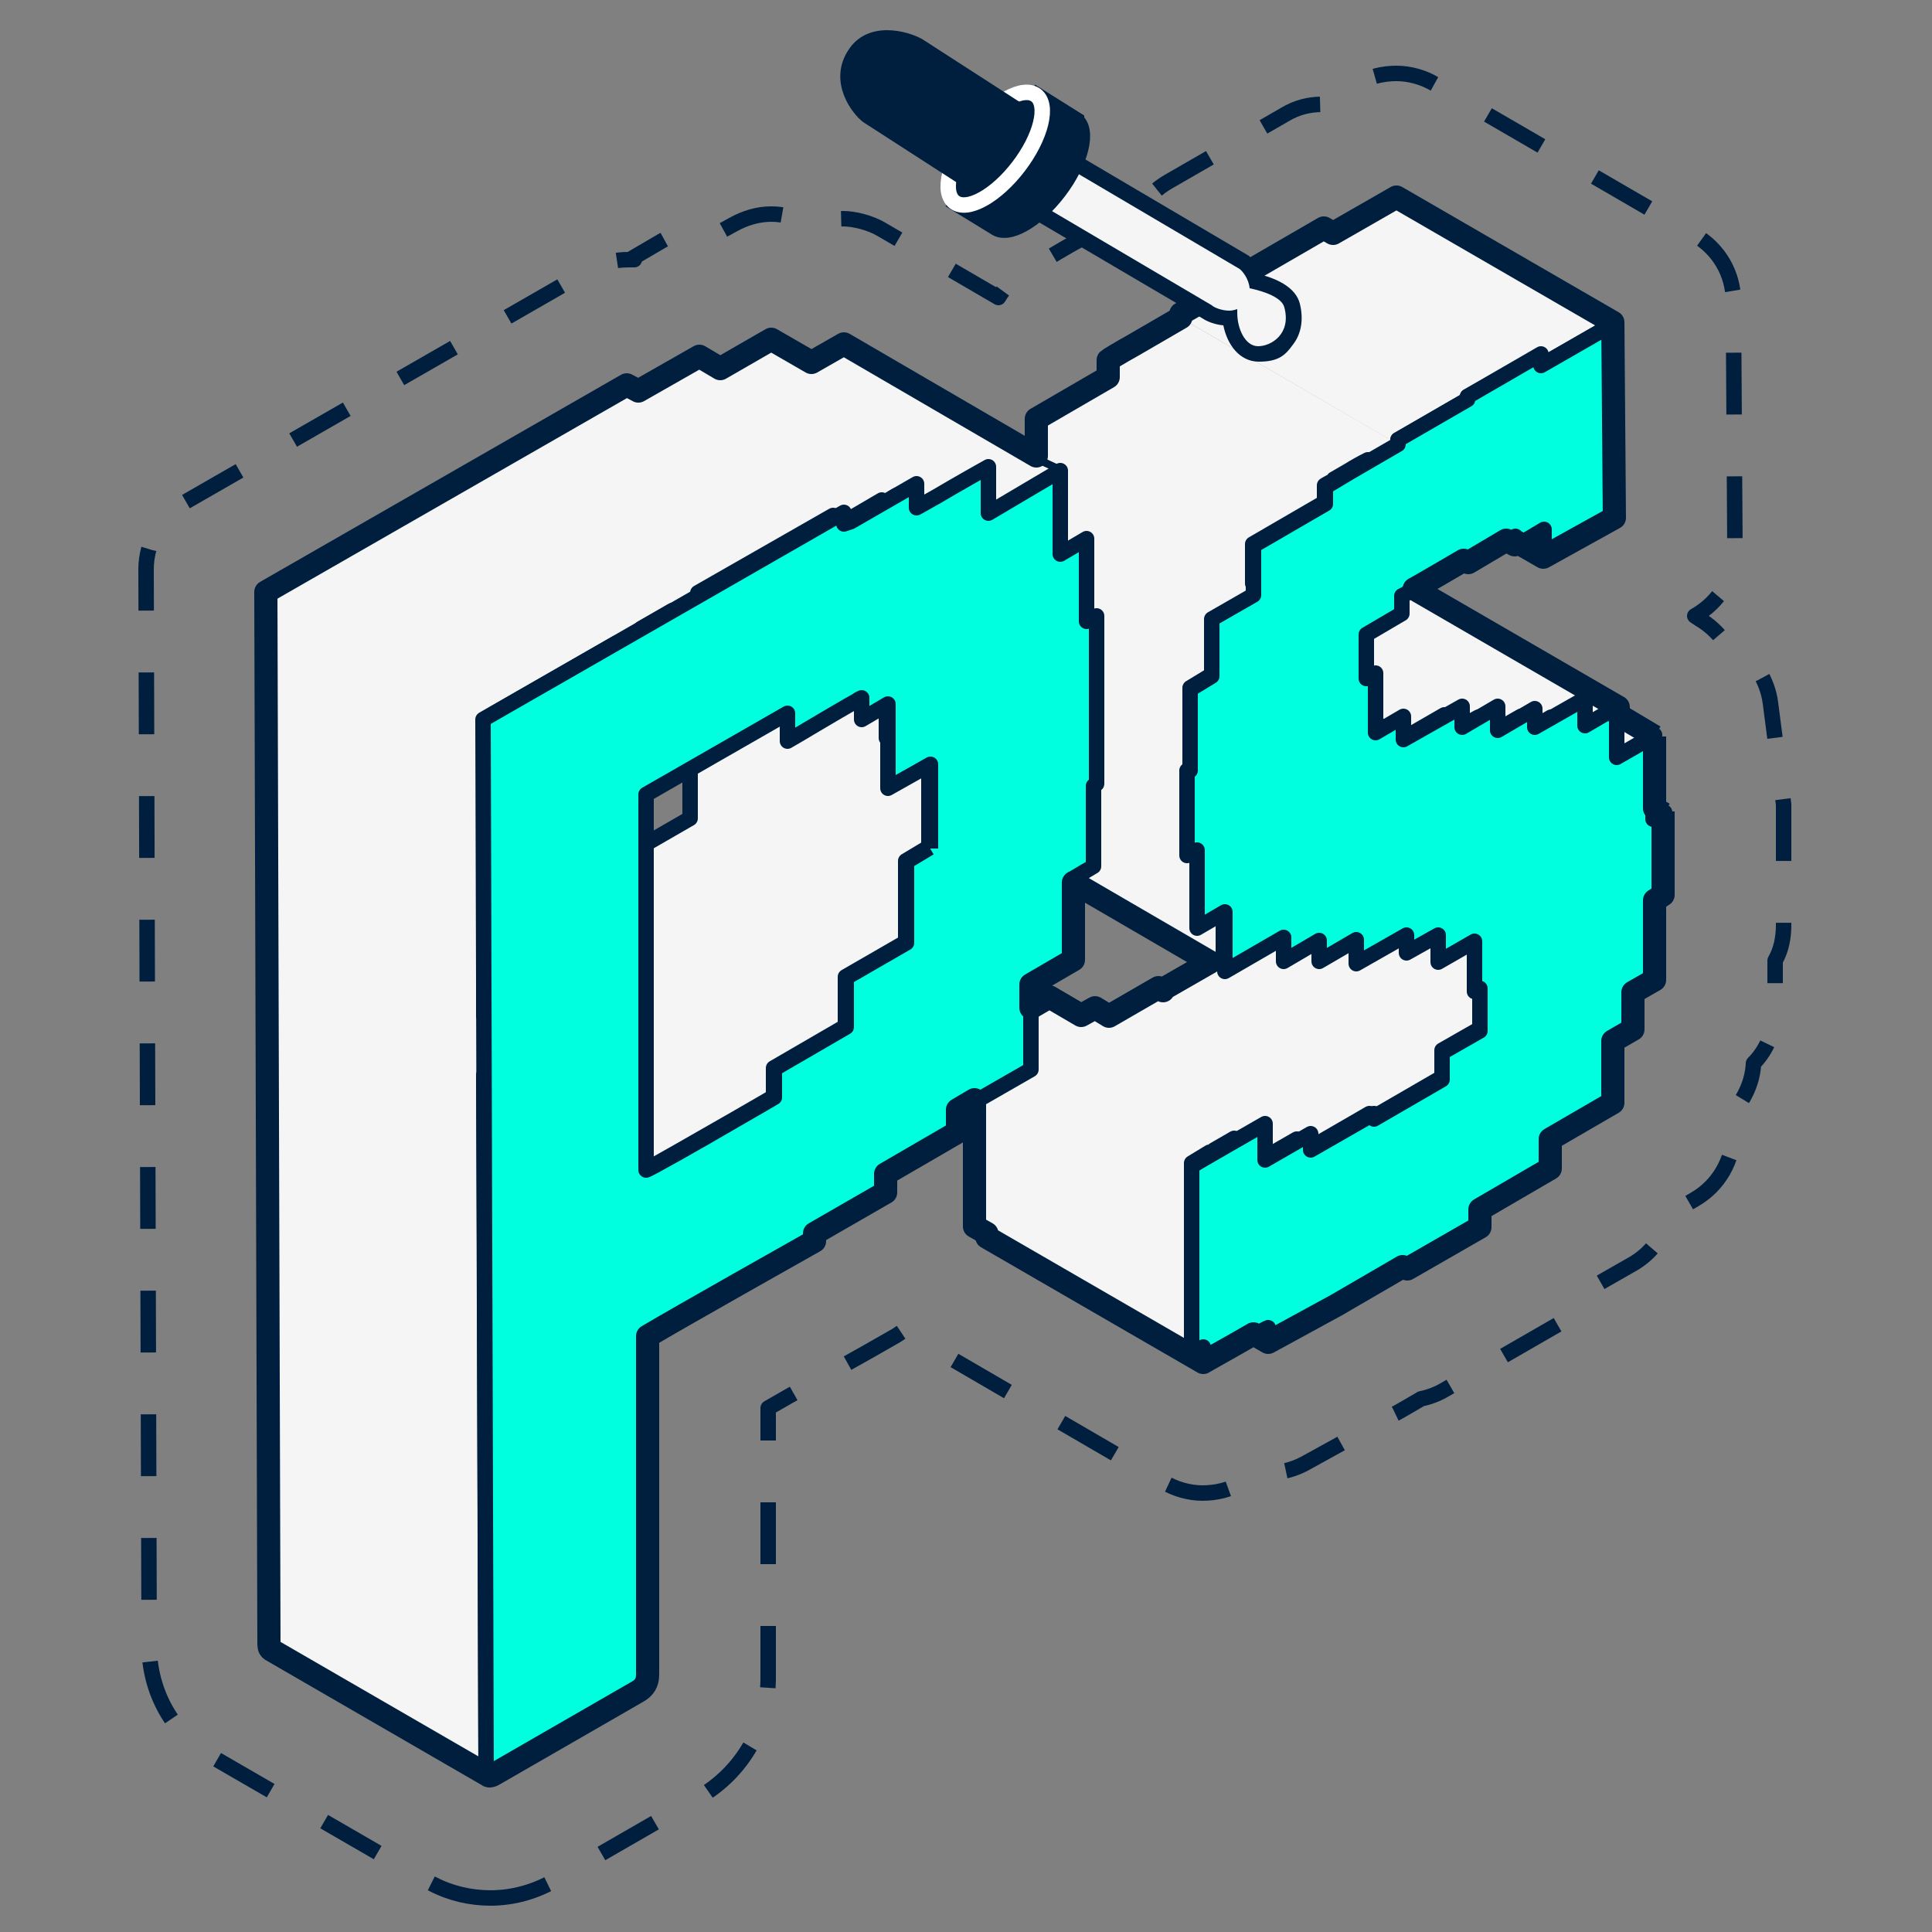 <svg xmlns="http://www.w3.org/2000/svg" viewBox="0 0 250 250"><rect x="0" y="0" width="250" height="250" fill="#808080" stroke="none"/><defs><style>      .cls-1, .cls-2, .cls-3, .cls-4, .cls-5, .cls-6 {        stroke: #001f3f;      }      .cls-1, .cls-2, .cls-3, .cls-5 {        stroke-linejoin: round;      }      .cls-1, .cls-3, .cls-5, .cls-6, .cls-7 {        stroke-width: 2px;      }      .cls-1, .cls-8 {        fill: #f5f5f5;      }      .cls-2 {        stroke-width: 3px;      }      .cls-2, .cls-3 {        fill: none;      }      .cls-3 {        stroke-dasharray: 8;      }      .cls-4 {        fill: #ff0;      }      .cls-4, .cls-6, .cls-7 {        stroke-miterlimit: 10;      }      .cls-5 {        fill: #00ffdf;      }      .cls-6, .cls-9, .cls-7 {        fill: #001f3f;      }      .cls-7 {        stroke: #fff;      }    </style></defs><g><g id="Layer_1"><g><g><g><path class="cls-1" d="M152.9,41.2c-.2.2-3.6,2.1-6.2,3.6-1.8,1-3.1,1.8-3.2,1.9h0s0,2.2,0,2.2l-9.3,5.4v4.8s-24.9-14.5-24.9-14.5l-4.2,2.4-5.2-3c-.2.1-3.8,2.2-6.6,3.8l-2.7-1.6-7.9,4.5-1.5-.8-46.7,26.8.4,135.9c0,.5,0,.8.3,1l28,16.2c-.2-.1-.3-.4-.3-1l-.3-89.7,21,12.2c0,.1,6.6-3.7,11.5-6.5,2.8-1.6,5-2.9,5-2.9v-3.7s9.3-5.4,9.3-5.4v-6.4s7.8-4.5,7.8-4.5v-10.5s3-1.8,3-1.8v-10.9s-5.5-3.2-5.5-3.2v-4.6s-24.4-14.2-24.4-14.2l17.5-10,1.3.7c.3-.1.6-.2.9-.3l4.1-2.4,12.6,7.3-1,.6v10.5s-.4.2-.4.2v10.8s1.3.7,1.3.7v8.7s3.6,2.1,3.6,2.1v3.5s26.2,15.2,26.2,15.2l-6.1,3.5-.6-.4-6.4,3.7-1.8-1.1-1.8,1-4.1-2.4-9.6,5.5v24.3c.1,0,1.7.9,1.7.9v.5s28,16.2,28,16.2v-2.2s-1.5-.9-1.5-.9v-5.2s10,5.8,10,5.8v-2.2s-10-5.8-10-5.8v-15c0,0,2.3-1.4,2.3-1.4l25.7,14.9v-.6s-25.1-14.6-25.1-14.6l2.6-1.5,4.1,2.4,4-2.3,1.8,1.1,7.6-4.4.6.4,8.8-5.1v-3.5s4.9-2.8,4.9-2.8v-5.5s-.7-.4-.7-.4v-5.7s-28-16.2-28-16.2v1.9s-4.7-2.7-4.7-2.7v2.4s-4.1-2.4-4.1-2.4v2.3s9.6,5.6,9.6,5.6v2.1s-10-5.8-10-5.8v-9s.4-.2.4-.2v-10.5s2.8-1.7,2.8-1.7v-5.1s21.3,12.4,21.3,12.4l1-.6,2.6,1.5,5.2-3,2.4,1.4,2-1.1,2.7,1.5h.2c0-.1,20,11.5,20,11.5l1.2-.7-20-11.6,1.4-.8,2,1.2,1.9-1.1,8.7,5,4.7-2.7-5.6-3.3.9-.5-28-16.2-1.1.6-3.1-1.8-4.4,2.6-2-1.2-2.2,1.3-2.7-1.5-2.3,1.3-1.5-.9v-5.1s9.3-5.4,9.3-5.4v-2.2s.3-.2.7-.4l17.7,10.3v-.7s-17.2-10-17.2-10c.5-.3,1.2-.7,1.9-1.1.8-.5,1.7-1,2.5-1.4l18.8,10.9v-.5s3.7,2.2,3.7,2.2v-3.8s-18.9-11-18.9-11c0,0,0,0,0,0M87,79v4.6s-4-2.3-4-2.3l4-2.3ZM92.4,90.4v3.2s-3.1,1.8-3.1,1.8v10.5s-7.8,4.5-7.8,4.5v6.4s-9.3,5.4-9.3,5.4v3.7s-2.2,1.3-5,2.9c-1.4.8-3,1.7-4.6,2.6v-38.3c-.1,0,17.2-9.9,17.2-9.9l12.5,7.3ZM128.1,71.7l-12.6-7.3.5-.3,2.7,1.6s1.1-.6,2.5-1.4c.5-.3,1.1-.6,1.6-.9l5.2,3h0c0,0,.8.4.8.4v4.6s-.7.4-.7.4ZM158.6,120.1v3.4s-.3.2-.3.2v-3.7s.3.2.3.2Z"></path><polyline class="cls-1" points="180.9 57.5 180.9 56.9 189.9 51.7 189.9 51.3 198.2 46.6 199.4 47.3 208.8 41.9 180.8 25.6 172.7 30.3 171.4 29.6 162 35.1 162 35.4 152.9 40.7 152.9 41 152.9 41.2"></polyline></g><g><path class="cls-5" d="M199.4,45.9v1.4s9.4-5.4,9.4-5.4l.2,25.3-9.2,5.1v-3.8s-3.7,2.2-3.7,2.2v-1.3s-6.1,3.5-6.1,3.5v-.7c0,0-1.4.8-3,1.7-2.4,1.4-5.5,3.2-5.6,3.2v2.3c0,0-4.6,2.7-4.6,2.7v5.7s1.2-.7,1.2-.7v7.7s3.6-2.1,3.6-2.1v3s7.6-4.3,7.6-4.3v2.7s4.6-2.7,4.6-2.7v3.1s4.8-2.8,4.8-2.8v2.4s6.5-3.7,6.5-3.7v3.5s4.1-2.4,4.1-2.4v6.5s4.7-2.7,4.7-2.7v10.7s1.3-.7,1.3-.7v10.8s-1.1.7-1.1.7v10.3s-2.8,1.6-2.8,1.6v4.8s-2.6,1.5-2.6,1.5v8s-8.1,4.7-8.1,4.7v3.8s-9.1,5.3-9.1,5.3v2.3s-9.4,5.4-9.4,5.4v-.6s-9.2,5.3-9.2,5.3l-8.8,4.8v-2.2c-.4.1-8,4.5-8.4,4.7v-2.2s-1.5.9-1.5.9v-24.3c-.1,0,9.5-5.5,9.5-5.5v4.7s5.9-3.4,5.9-3.4v2.1s8.2-4.7,8.2-4.7v.7s8.8-5.1,8.8-5.1v-3.5s4.9-2.8,4.9-2.8v-5.5s-.7.4-.7.4v-6.5s-4.7,2.7-4.7,2.7v-3.5s-4.1,2.3-4.1,2.3v-2.3s-6.5,3.7-6.5,3.7v-3.1s-4.8,2.8-4.8,2.8v-2.7s-4.6,2.7-4.6,2.7v-3.1s-7.6,4.4-7.6,4.4v-7.7s-3.6,2.1-3.6,2.1v-10.1s-1.3.7-1.3.7v-10.8s.4-.2.4-.2v-10.5s2.8-1.7,2.8-1.7v-7.4s5.4-3.1,5.4-3.1v-6.4s9.3-5.4,9.3-5.4v-2.2c0,0,1.4-.8,3.2-1.9,2.6-1.5,6-3.5,6.2-3.6v-.6s9-5.2,9-5.2v-.4s9.5-5.5,9.5-5.5Z"></path><path class="cls-5" d="M141.9,79.7v21.7c.1,0-.4.3-.4.3v10.4s-2.7,1.6-2.7,1.6v10.7s-5.4,3.2-5.4,3.2v10.8s-9.4,5.4-9.4,5.4v2.9s-9.3,5.4-9.3,5.4v2.4s-9.2,5.3-9.2,5.3v1c-.9.5-18.1,10.2-21.7,12.3v43.8c.1,1-.2,1.7-1.2,2.2l-18.4,10.6c-.9.5-1.3.3-1.3-.7l-.4-135.9,46.7-26.8v1.5c.3-.1.6-.2.9-.3l8.5-4.9v3.1s1.1-.6,2.5-1.4c2.7-1.6,6.6-3.8,6.8-3.9v6s9.3-5.5,9.3-5.5v10.8s3.4-2,3.4-2v10.7s1.3-.7,1.3-.7ZM120.4,109.8v-10.9s-5.5,3.1-5.5,3.1v-10.9s-3.4,2-3.4,2v-2.8s-.3.1-.7.4c-2.2,1.2-8.5,5-8.9,5.2v-3.6s-18.3,10.5-18.3,10.5v48.6c.1.1,6.8-3.7,11.6-6.5,2.8-1.6,5-2.9,5-2.9v-3.7s9.3-5.4,9.3-5.4v-6.4s7.8-4.5,7.8-4.5v-10.5s3-1.8,3-1.8"></path></g></g><path class="cls-3" d="M63.5,245.6c-2.6,0-5.2-.6-7.5-1.8-.2-.1-.4-.2-.6-.3l-28-16.2c-5-2.9-8.1-8.3-8.1-14.4l-.4-139.2c0-3.6,1.9-6.9,5-8.7l52.4-30.1c1.5-.9,3.3-1.3,5-1.3s.1,0,.2,0l4.1-2.4c1.5-.9,3.3-1.3,5-1.3s1.5,0,2.2.3c1.1-.6,2-1.1,2-1.1,1.6-.9,3.3-1.4,5-1.4s3.5.5,5,1.4h.2c1.3-.5,2.7-.8,4.1-.8s3.5.5,5,1.4l15.1,8.8c.8-1.4,2-2.5,3.5-3.4l3.4-2s3.2-1.9,3.5-2c.7-.8,1.5-1.5,2.5-2l7.1-4.1c.6-.6,1.3-1.1,2-1.5l15.1-8.7c1.5-.9,3.1-1.3,4.8-1.3l4.6-2.7c1.5-.9,3.3-1.3,5-1.3s3.5.5,5,1.4l33.6,19.5c3.1,1.8,5,5,5,8.6l.2,31.9c0,3.7-2,7-5.2,8.8h0s.6.4.6.4c1.2.7,2.3,1.7,3.1,2.8l1.2.7c2.7,1.6,4.5,4.3,4.9,7.4l1.7,13.1c0,.4,0,.8,0,1.2v14.4c0,1.6-.3,3.2-1.1,4.6v6.3c0,2.6-1,5.2-2.8,7-.1,2.3-1.1,4.5-2.6,6.2v2.7c0,3.6-1.9,6.9-5,8.7l-3.3,1.9c-.6,2.7-2.3,5.1-4.8,6.5l-4.9,2.8c-.8,2-2.3,3.6-4.2,4.7l-15.1,8.7c-1,.6-2.1,1-3.1,1.2,0,0-3.4,2-3.5,2l-11.6,6.4c-1.5.8-3.2,1.2-4.8,1.2s-.7,0-1.1,0l-2.3,1.3c-1.5.9-3.3,1.3-5,1.3s-3.5-.5-5-1.4c0,0-33.7-19.6-33.7-19.6-.3.2-.6.4-.9.6l-3.5,2c-5.7,3.2-10,5.6-13.1,7.4v34.6c.1,6.6-3.3,12.5-9,15.8l-18.4,10.6c-2.7,1.6-5.6,2.4-8.6,2.4Z"></path><path class="cls-2" d="M215.3,105.3l-1.2-.7v-9.3M214.1,95.3l-4.7-2.8v-1s-26.4-15.3-26.4-15.3c1.1-.6,2.6-1.5,4-2.3,1-.6,1.9-1.1,2.4-1.4l.6.3,4.9-2.9,1.1.6.4-.3,3.3,1.9h0s0,0,0,0l9.2-5.1-.2-25.3-28-16.2-8.2,4.7-1.2-.7-9.5,5.5v.4s-9,5.2-9,5.2v.3s0,.2,0,.2c0,0-3.6,2.1-6.2,3.6-1.8,1-3.1,1.8-3.2,1.9h0s0,2.2,0,2.2l-9.3,5.4v4.8s-24.9-14.5-24.9-14.5l-4.2,2.4-5.2-3c-.2.1-3.8,2.2-6.6,3.8l-2.7-1.6-7.9,4.5-1.5-.8-46.7,26.8.4,135.9c0,.5,0,.8.3,1l28,16.2s0,0,0,0c.2.2.5.1,1-.2l18.4-10.6c.9-.5,1.3-1.2,1.3-2.2v-43.8c3.5-2.1,20.7-11.8,21.6-12.3v-1s9.2-5.3,9.2-5.3v-2.4s9.3-5.4,9.3-5.4v-2.9s2.2-1.3,2.2-1.3v16.4c0,0,1.6.9,1.6.9v.5s28,16.2,28,16.2c.3-.2,4.1-2.3,6.5-3.7l1.9,1.1,8.8-4.8,8.6-5,.6.3,9.4-5.4v-2.3s9.1-5.3,9.1-5.3v-3.8s8.1-4.7,8.1-4.7v-8s2.6-1.5,2.6-1.5v-4.8s2.8-1.6,2.8-1.6v-10.3s1.1-.7,1.1-.7v-10.8M150.5,128.2l-.6-.4-6.4,3.7-1.8-1.1-1.8,1-4.1-2.4-2.4,1.4v-3s5.5-3.2,5.5-3.2v-10s17.7,10.3,17.7,10.3l-6.1,3.5Z"></path><line class="cls-4" x1="133.8" y1="59.2" x2="137.2" y2="60.8"></line><g><g><path class="cls-8" d="M163,45.8c-2.1,0-3.5-2.2-3.7-4.6,0,0,0,0-.1,0-1.1,0-2.3-.4-2.9-.8l-24.6-14.5h0c-.4-.3-.9-1-.6-2.3.2-.7.6-1.5,1.2-2.3.8-1,2-2.1,3.2-2.1s.7.1,1,.3l24.6,14.5h0c.5.4,1.3,1.3,1.6,2.5,2,.5,4.2,1.4,4.6,3.1.6,2.2,0,3.6-.7,4.5-.8,1.1-2.3,1.8-3.6,1.8Z"></path><path class="cls-9" d="M135.4,20.2c.2,0,.3,0,.4.1l24.6,14.5s0,0,0,0c.4.3,1.2,1.3,1.3,2.5,1.9.4,4.2,1.2,4.5,2.5.9,3.4-1.7,5-3.4,5s-2.7-2.3-2.7-4.3,0-.3,0-.5c-.3.1-.7.2-1,.2-1,0-2-.4-2.3-.7l-24.6-14.5c-.6-.4-.2-1.9.8-3.2.8-1.1,1.8-1.7,2.4-1.7M135.4,18.2c-1.3,0-2.8.9-4,2.5-1.8,2.3-2,4.8-.4,6h0c0,0,.1.1.1.1l24.5,14.4c.6.4,1.6.8,2.7.9.5,2.5,2.1,4.7,4.6,4.7s3.4-.8,4.4-2.2c1.1-1.4,1.4-3.3.9-5.3-.5-2-2.7-3.1-4.8-3.7-.5-1.2-1.3-2-1.7-2.4h0c0,0-.1-.1-.1-.1l-24.6-14.5c-.4-.3-1-.4-1.5-.4h0Z"></path></g><path class="cls-6" d="M139.3,15.5l-5.1-3.2-10.4,14.1,4.9,3c1.7,1.3,5.4-.8,8.3-4.6,2.9-3.8,3.9-7.9,2.3-9.2Z"></path><ellipse class="cls-7" cx="128.8" cy="19.2" rx="8.7" ry="3.8" transform="translate(35.3 109.9) rotate(-52.6)"></ellipse><path class="cls-6" d="M131.5,14.1l-12.4-8h0c-1.1-.8-6.1-2.6-8.4.8-2.5,3.6.5,7.3,1.6,8.1,0,0,0,0,0,0l12.4,8c1.1.8,3.5-.5,5.3-3,1.9-2.5,2.5-5.1,1.5-5.9Z"></path></g></g></g></g></svg>